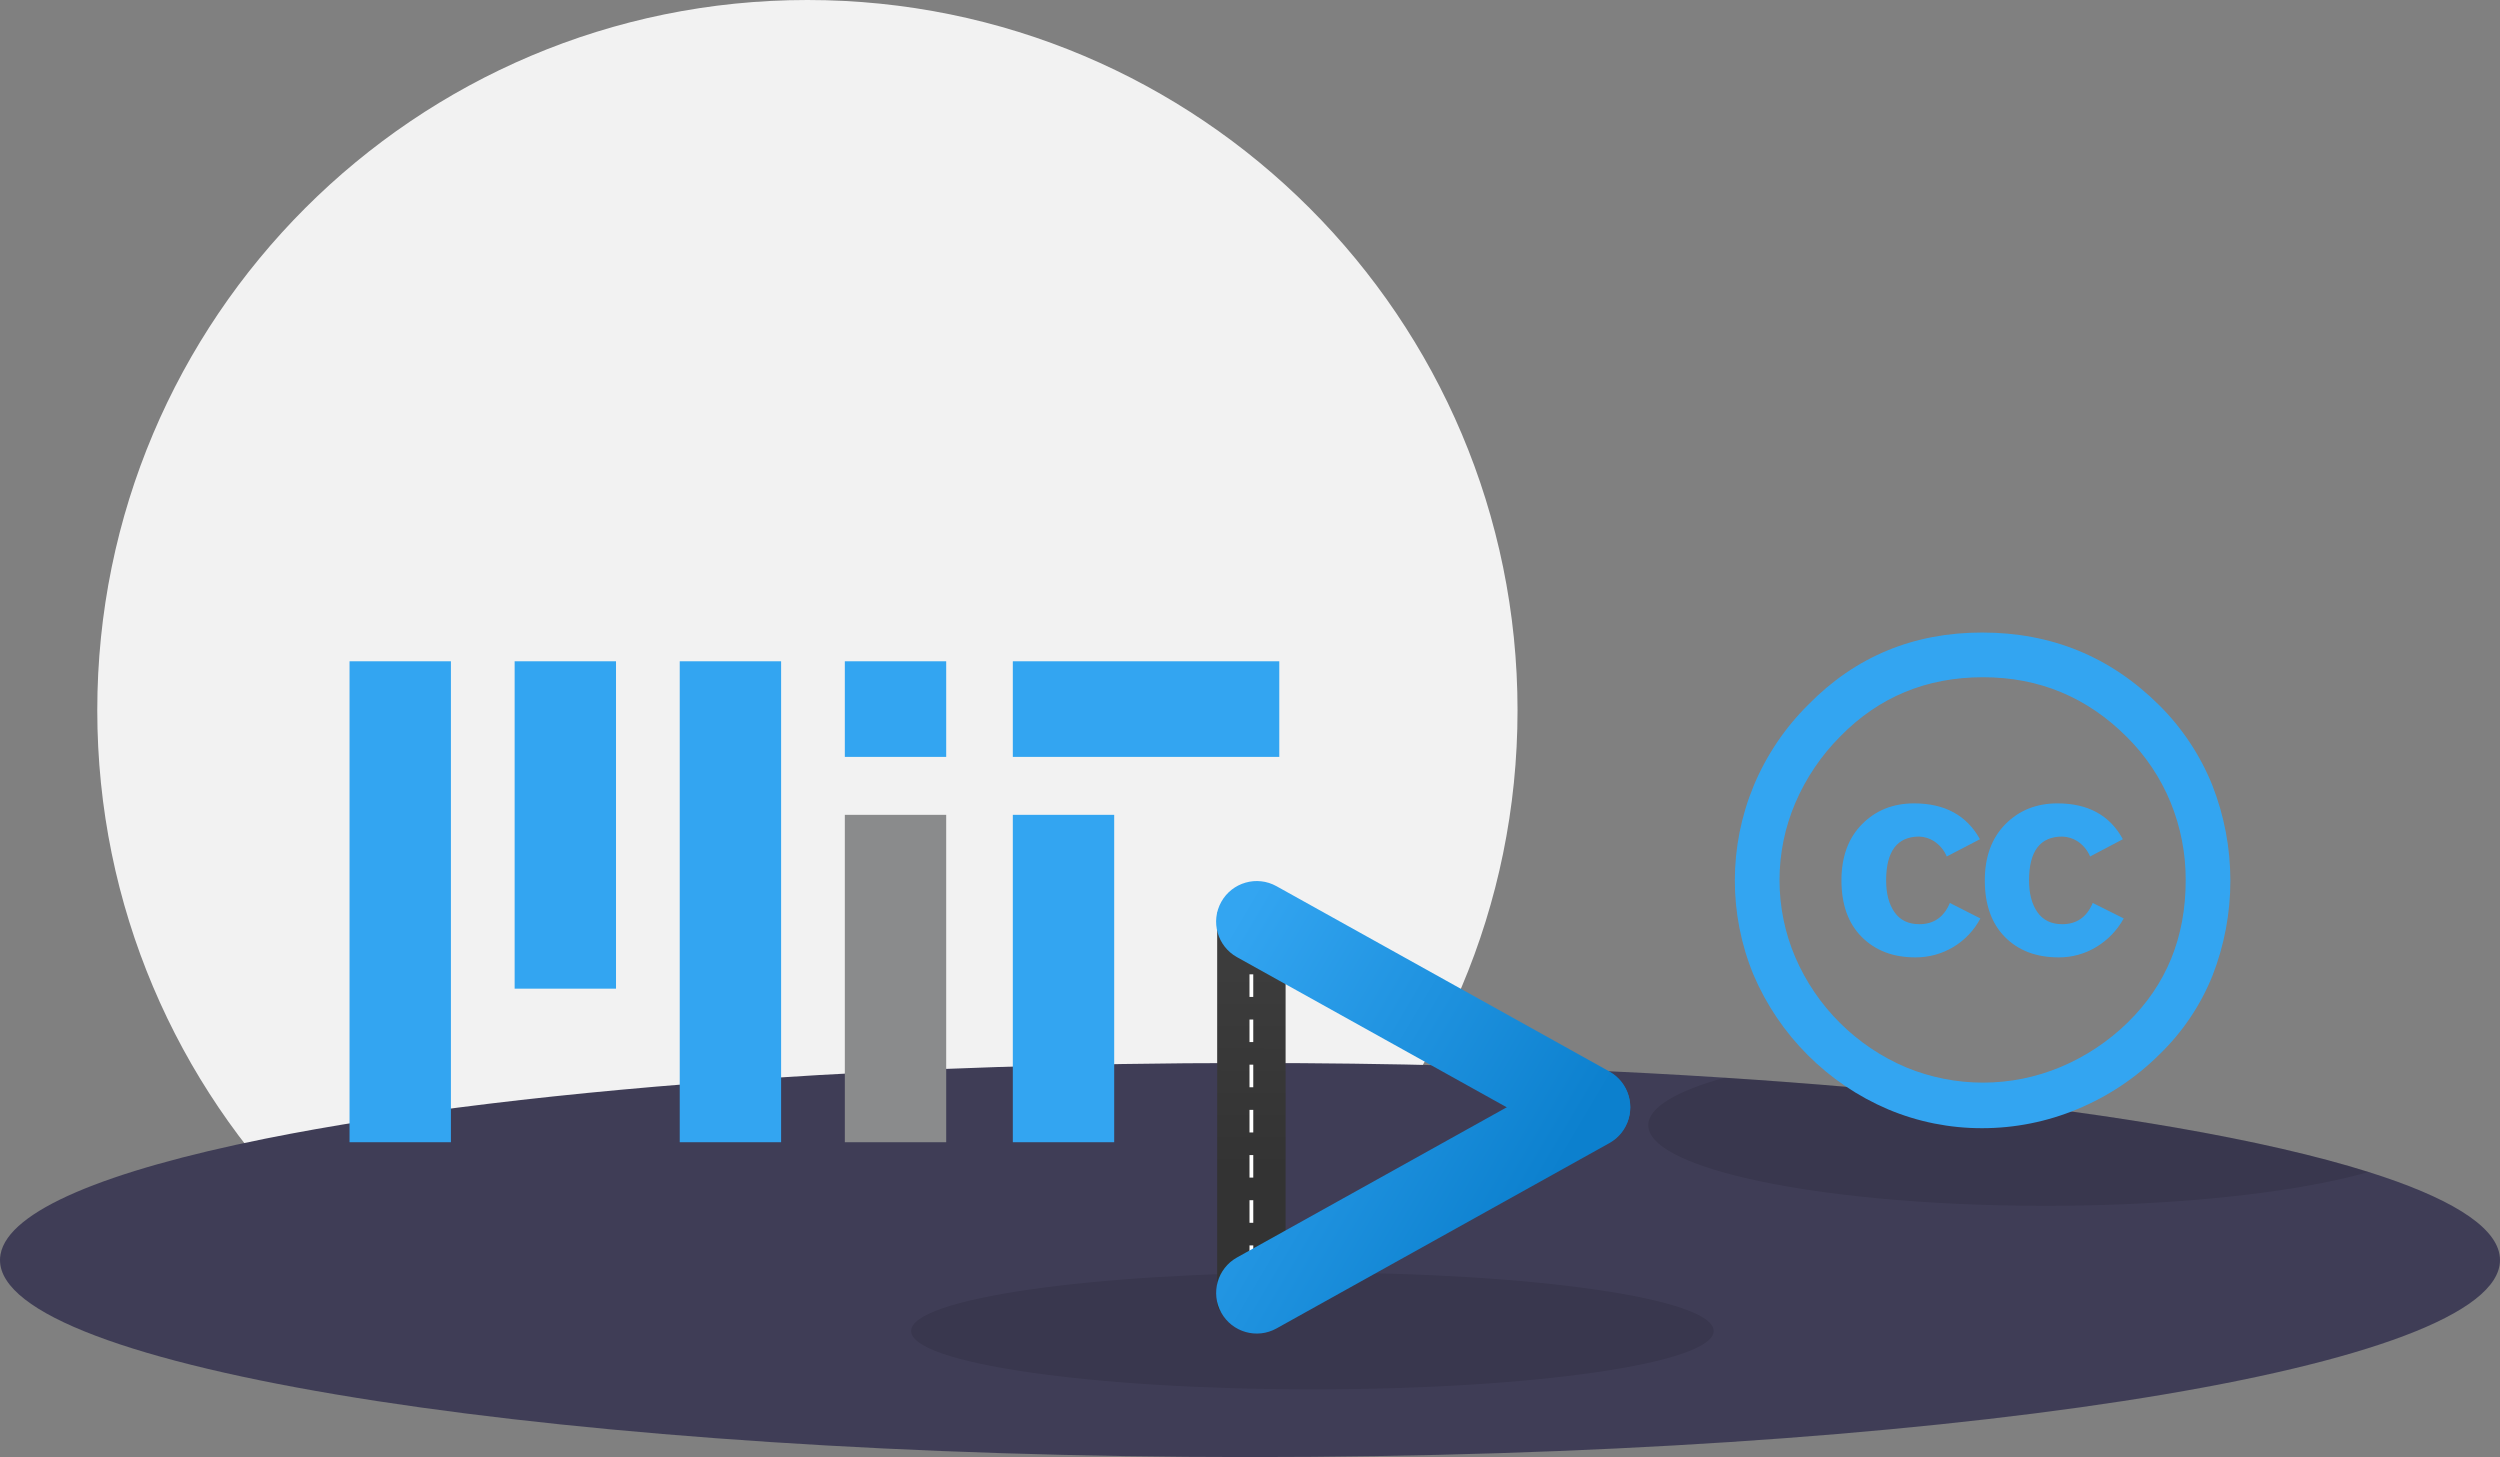 
<svg width="664" height="387" viewBox="0 0 664 387" fill="none" xmlns="http://www.w3.org/2000/svg">
<rect x="0" y="0" width="664" height="387" fill="#808080" stroke="none"/>
<path d="M214.447 377.315C318.613 377.315 403.056 292.85 403.056 188.658C403.056 84.465 318.613 0 214.447 0C110.281 0 25.837 84.465 25.837 188.658C25.837 292.85 110.281 377.315 214.447 377.315Z" fill="#F2F2F2"/>
<path d="M664 334.668C663.999 335.126 663.962 335.584 663.89 336.037C659.278 364.31 512.449 387 332 387C151.551 387 4.722 364.31 0.11 336.037C0.038 335.584 0.001 335.126 0 334.668C0 334.538 -2.16812e-06 334.403 0.013 334.273C0.013 334.202 0.019 334.138 0.019 334.067C0.025 334.041 0.027 334.015 0.026 333.989C0.052 333.698 0.09 333.421 0.142 333.136C2.248 321.578 28.142 310.956 70.379 302.448C104.922 295.489 150.401 289.939 202.746 286.451C242.47 283.802 286.147 282.335 332 282.335C368.895 282.335 404.381 283.285 437.529 285.029H437.542C444.48 285.397 451.313 285.8 458.044 286.237C504.117 289.222 545.003 293.79 577.945 299.508C598.207 303.029 615.472 306.989 629.095 311.279H629.101C650.068 317.889 662.43 325.299 663.858 333.136C663.91 333.421 663.948 333.698 663.974 333.989C663.973 334.015 663.975 334.041 663.981 334.067C663.981 334.138 663.987 334.202 663.987 334.273C664 334.403 664 334.538 664 334.668Z" fill="#3F3D56"/>
<path opacity="0.1" d="M348.576 369.012C407.436 369.012 455.152 362.07 455.152 353.506C455.152 344.942 407.436 338 348.576 338C289.716 338 242 344.942 242 353.506C242 362.07 289.716 369.012 348.576 369.012Z" fill="black"/>
<path opacity="0.1" d="M629.095 311.279C625.368 312.345 621.169 313.334 616.564 314.238C597.6 317.973 571.725 320.266 543.233 320.266C511.403 320.266 482.873 317.404 463.541 312.875C447.496 309.115 437.781 304.224 437.781 298.855C437.781 294.139 445.3 289.772 458.044 286.237C504.117 289.222 545.003 293.79 577.945 299.508C598.207 303.029 615.472 306.989 629.095 311.279Z" fill="black"/>
<path d="M295.93 216.42H269.005V303.373H295.93V216.42Z" fill="#33A5F1"/>
<path d="M207.462 175.638H180.537V303.373H207.462V175.638Z" fill="#33A5F1"/>
<path d="M119.763 175.638H92.838V303.373H119.763V175.638Z" fill="#33A5F1"/>
<path d="M163.612 175.638H136.687V262.59H163.612V175.638Z" fill="#33A5F1"/>
<path d="M251.311 175.638H224.386V201.031H251.311V175.638Z" fill="#33A5F1"/>
<path d="M251.311 216.42H224.386V303.373H251.311V216.42Z" fill="#8A8B8C"/>
<path d="M339.78 175.638H269.005V201.031H339.78V175.638Z" fill="#33A5F1"/>
<path d="M526.46 167.999C544.868 167.999 560.537 174.426 573.466 187.278C579.555 193.321 584.353 200.539 587.567 208.494C593.973 224.768 593.995 242.863 587.629 259.153C584.463 267.016 579.679 274.124 573.587 280.017C567.323 286.258 559.897 291.21 551.729 294.593C543.725 297.934 535.137 299.652 526.464 299.647C517.89 299.673 509.397 297.974 501.492 294.651C485.389 287.794 472.565 274.968 465.709 258.861C459.108 242.798 459.129 224.776 465.767 208.729C469.129 200.648 474.062 193.317 480.279 187.159C492.814 174.389 508.207 168.002 526.46 167.999ZM526.699 179.873C511.657 179.873 499.004 185.123 488.74 195.623C483.678 200.71 479.631 206.714 476.812 213.314C474.059 219.781 472.639 226.737 472.639 233.766C472.639 240.795 474.059 247.751 476.812 254.218C482.488 267.405 493.034 277.892 506.251 283.492C512.746 286.178 519.707 287.556 526.735 287.546C533.764 287.536 540.721 286.139 547.208 283.434C553.882 280.653 559.963 276.624 565.127 271.563C575.389 261.533 580.519 248.955 580.518 233.829C580.555 226.737 579.198 219.708 576.522 213.141C573.849 206.621 569.895 200.705 564.894 195.743C554.311 185.163 541.58 179.873 526.699 179.873ZM525.874 222.895L517.058 227.481C516.346 225.79 515.138 224.355 513.593 223.367C512.442 222.65 511.126 222.245 509.772 222.192C503.898 222.192 500.96 226.071 500.957 233.829C500.957 237.354 501.701 240.175 503.189 242.289C504.678 244.406 506.872 245.465 509.772 245.465C513.611 245.465 516.315 243.584 517.883 239.823L525.989 243.937C524.334 247.079 521.848 249.706 518.801 251.531C515.755 253.355 512.265 254.307 508.715 254.282C502.839 254.282 498.099 252.479 494.494 248.874C490.891 245.27 489.089 240.255 489.089 233.831C489.089 227.561 490.911 222.585 494.554 218.903C498.196 215.221 502.799 213.379 508.363 213.378C516.513 213.373 522.35 216.546 525.874 222.895ZM563.831 222.895L555.134 227.481C554.423 225.789 553.213 224.354 551.667 223.367C550.479 222.639 549.123 222.234 547.731 222.192C541.855 222.192 538.916 226.071 538.914 233.829C538.914 237.354 539.659 240.175 541.148 242.289C542.635 244.406 544.829 245.465 547.731 245.465C551.566 245.465 554.268 243.584 555.835 239.823L564.061 243.937C562.345 247.063 559.833 249.679 556.779 251.519C553.77 253.348 550.312 254.305 546.791 254.282C540.835 254.282 536.077 252.479 532.517 248.874C528.947 245.27 527.163 240.255 527.166 233.831C527.166 227.561 528.988 222.585 532.632 218.903C536.272 215.221 540.874 213.379 546.437 213.378C554.585 213.373 560.383 216.546 563.831 222.895Z" fill="#33A5F1"/>
<rect x="323.28" y="240.233" width="18.175" height="109.131" rx="3" fill="url(#paint0_linear)"/>
<line x1="332.363" y1="246.78" x2="332.371" y2="343.906" stroke="white" stroke-dasharray="6 6"/>
<path d="M427.453 284.583C432.658 287.48 434.529 294.048 431.632 299.253C428.735 304.458 422.167 306.329 416.962 303.432L328.543 254.22C323.338 251.323 321.467 244.755 324.364 239.55C327.261 234.345 333.829 232.474 339.034 235.371L427.453 284.583Z" fill="url(#paint1_linear)"/>
<path d="M427.454 303.607C432.659 300.709 434.529 294.141 431.631 288.936C428.733 283.732 422.165 281.862 416.961 284.759L328.549 333.985C323.345 336.883 321.475 343.451 324.373 348.656C327.27 353.86 333.839 355.73 339.043 352.832L427.454 303.607Z" fill="url(#paint2_linear)"/>
<defs>
<linearGradient id="paint0_linear" x1="332.368" y1="240.233" x2="332.122" y2="310.824" gradientUnits="userSpaceOnUse">
<stop stop-color="#3F3F3F"/>
<stop offset="1" stop-color="#333333"/>
</linearGradient>
<linearGradient id="paint1_linear" x1="330.606" y1="240.085" x2="423.404" y2="294.851" gradientUnits="userSpaceOnUse">
<stop stop-color="#33A5F1"/>
<stop offset="1" stop-color="#0C80CE"/>
</linearGradient>
<linearGradient id="paint2_linear" x1="330.606" y1="240.085" x2="423.404" y2="294.851" gradientUnits="userSpaceOnUse">
<stop stop-color="#33A5F1"/>
<stop offset="1" stop-color="#0C80CE"/>
</linearGradient>
</defs>
</svg>

